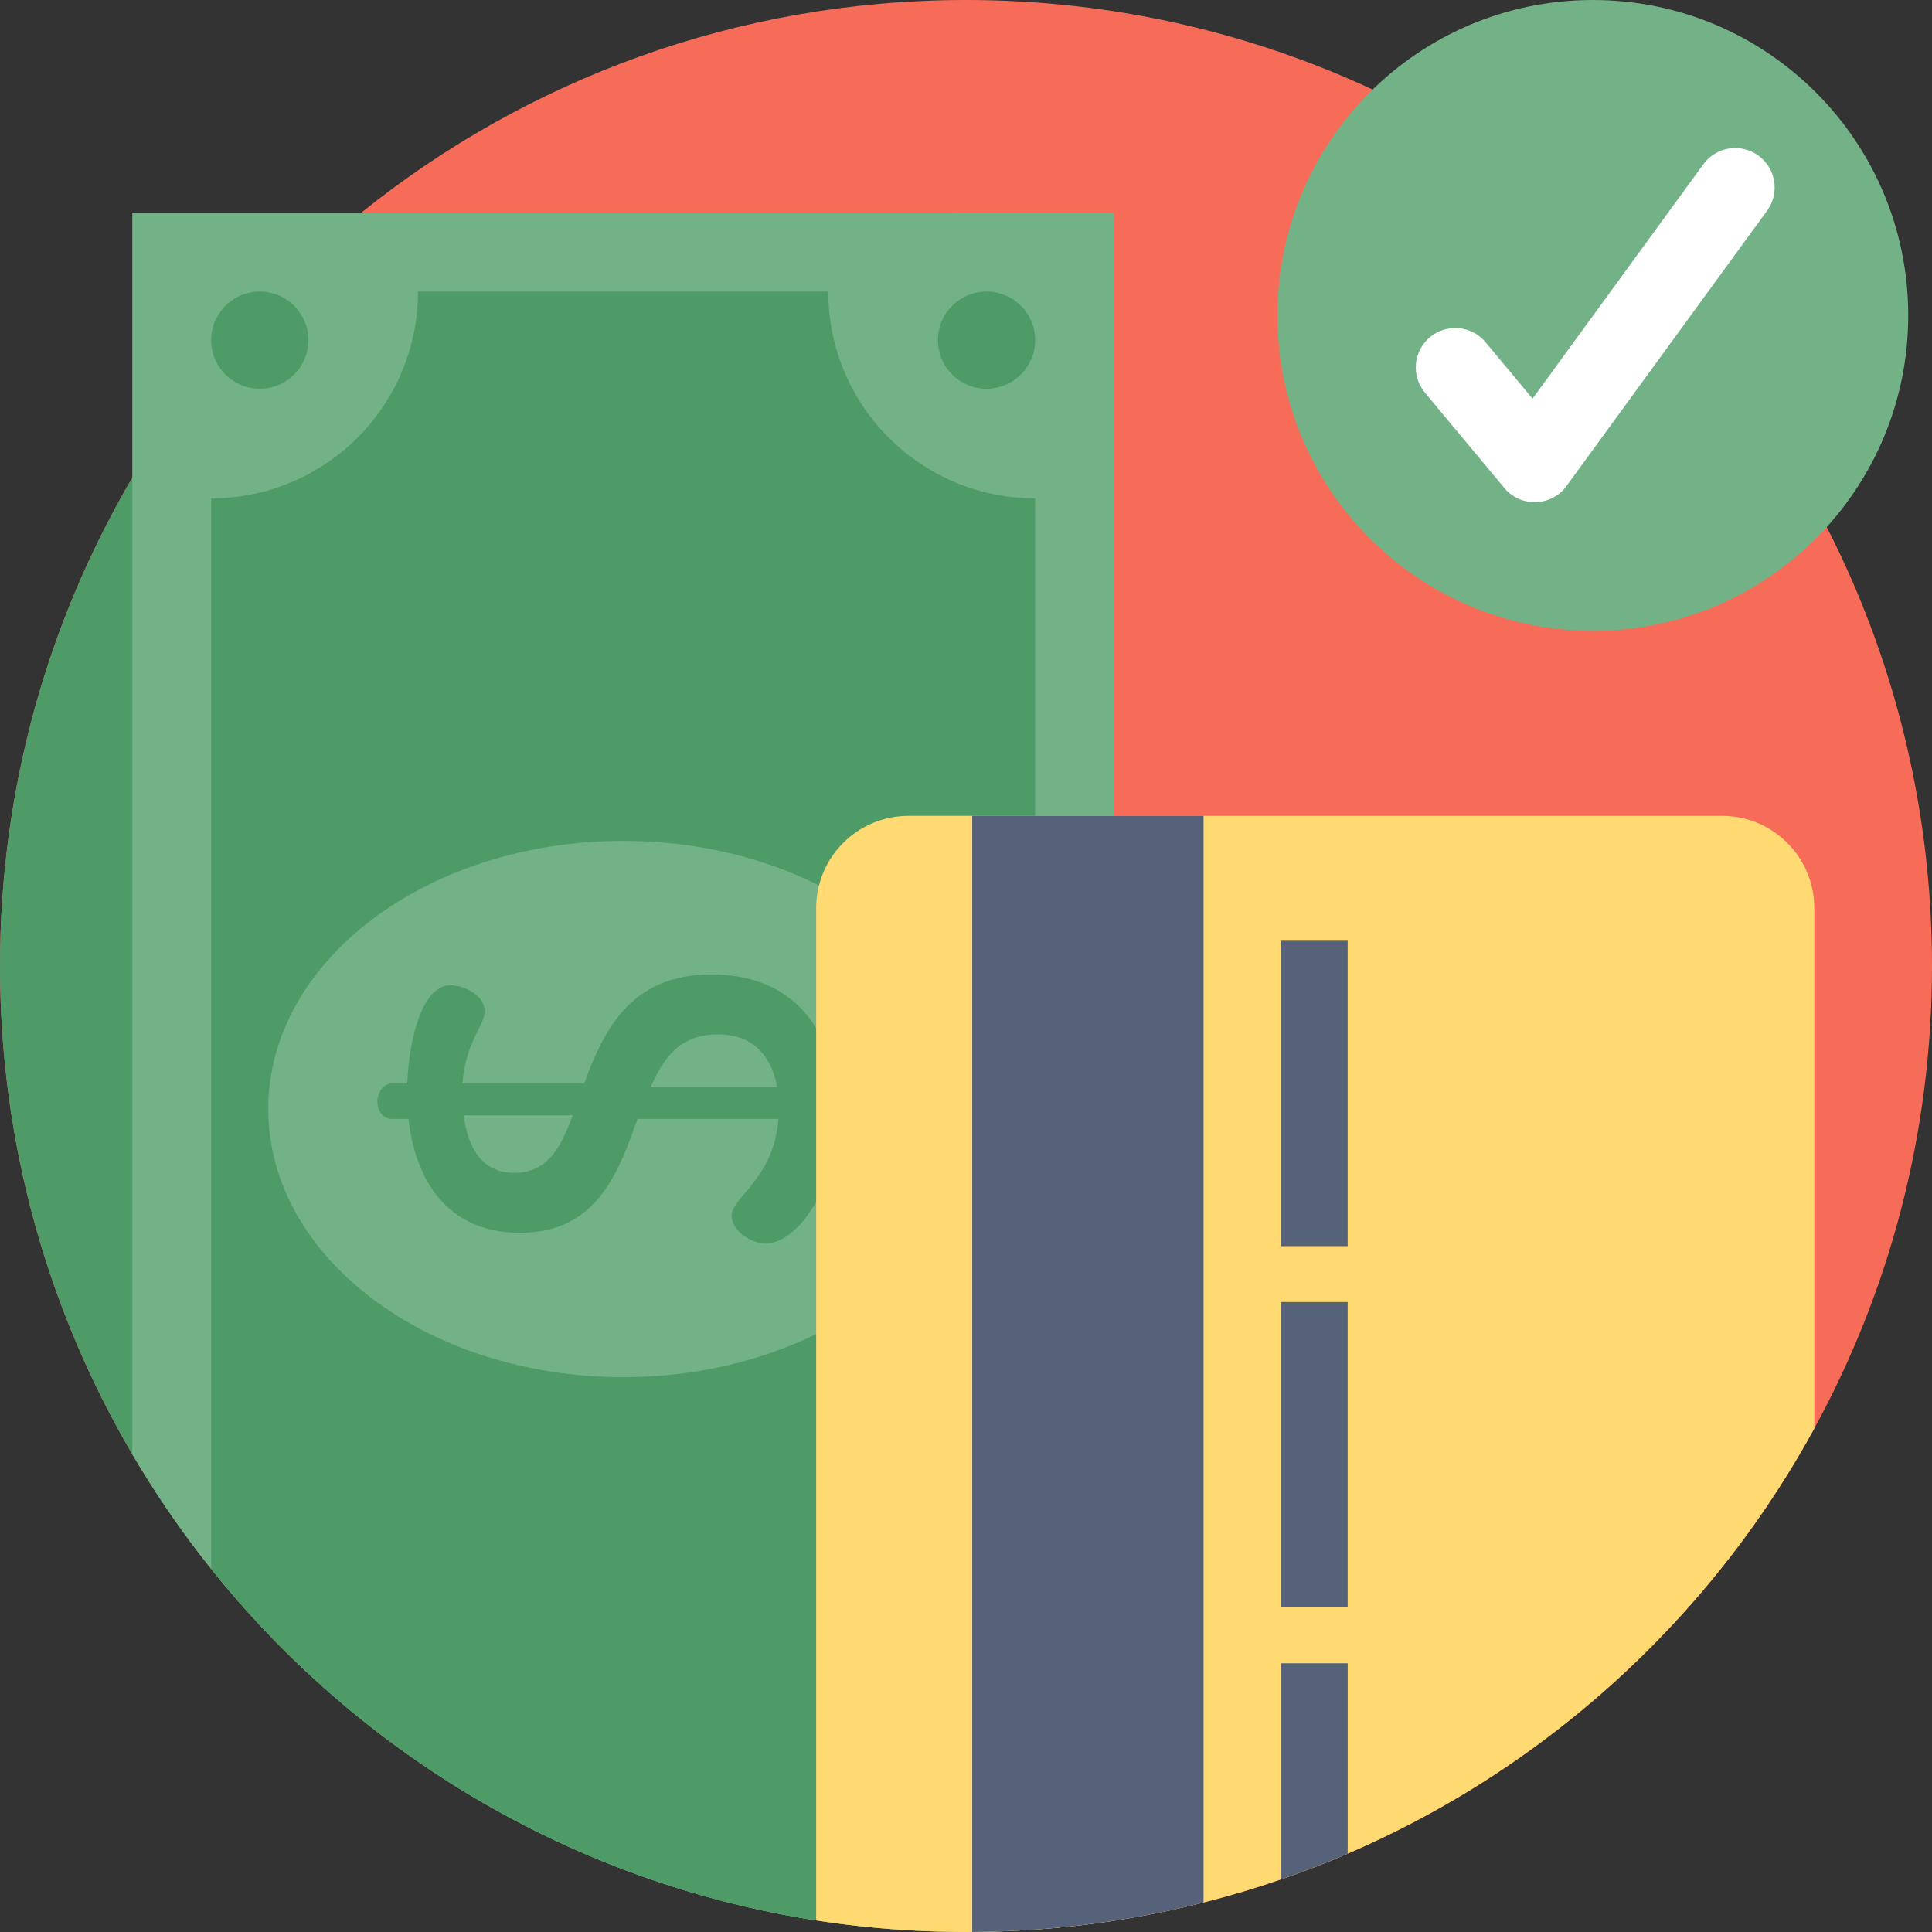 <svg width="40" height="40" viewBox="0 0 40 40" fill="none" xmlns="http://www.w3.org/2000/svg">
<rect x="0" y="0" width="40" height="40" fill="#333333" stroke="none"/>
<g clip-path="url(#clip0_875_2057)">
<path d="M40 20C40 23.469 39.117 26.732 37.563 29.575C36.057 32.332 33.921 34.695 31.347 36.472C30.271 37.215 29.117 37.855 27.903 38.378C27.448 38.574 26.985 38.753 26.514 38.914C25.992 39.094 25.459 39.254 24.918 39.389C24.31 39.544 23.692 39.669 23.065 39.767C22.486 39.856 21.9 39.92 21.306 39.958C20.917 39.983 20.524 39.997 20.129 39.999C20.087 40 20.043 40 20 40C19.933 40 19.865 40 19.798 39.998C19.023 39.99 18.257 39.939 17.505 39.845C17.386 39.83 17.268 39.815 17.15 39.798C17.066 39.785 16.982 39.773 16.898 39.759C16.233 39.656 15.579 39.52 14.939 39.353C10.708 38.251 7.023 35.797 4.371 32.481C3.772 31.732 3.226 30.939 2.739 30.108C0.998 27.142 0 23.688 0 20C0 16.312 0.998 12.858 2.739 9.891C3.976 7.785 5.586 5.926 7.48 4.403C10.907 1.648 15.26 0 20 0C31.046 0 40 8.954 40 20Z" fill="#F76C59"/>
<path d="M39.508 6.531C39.508 10.137 36.585 13.061 32.978 13.061C29.371 13.061 26.447 10.137 26.447 6.531C26.447 2.924 29.371 0 32.978 0C36.585 0 39.508 2.924 39.508 6.531Z" fill="#73B287"/>
<path d="M31.146 10.104L29.502 8.13C29.213 7.784 29.26 7.27 29.606 6.981V6.981C29.953 6.692 30.468 6.739 30.756 7.085L31.73 8.254L35.266 3.401C35.531 3.036 36.042 2.956 36.407 3.222C36.771 3.487 36.851 3.998 36.586 4.362L32.433 10.062C32.12 10.491 31.486 10.512 31.146 10.104Z" fill="white"/>
<path d="M19.798 4.403V39.998C8.846 39.891 0 30.979 0 20C0 13.693 2.919 8.069 7.48 4.403H19.798Z" fill="#4F9B67"/>
<path d="M23.065 4.403V39.767C22.065 39.92 21.043 40 20 40C19.933 40 19.865 40 19.798 39.998C12.524 39.926 6.179 35.972 2.739 30.108V4.403H23.065Z" fill="#73B287"/>
<path d="M21.432 7.043C21.432 7.599 20.98 8.049 20.425 8.049C19.869 8.049 19.418 7.599 19.418 7.043C19.418 6.487 19.869 6.036 20.425 6.036C20.98 6.036 21.432 6.487 21.432 7.043Z" fill="#4F9B67"/>
<path d="M6.385 7.043C6.385 7.599 5.934 8.049 5.378 8.049C4.822 8.049 4.371 7.599 4.371 7.043C4.371 6.487 4.822 6.036 5.378 6.036C5.934 6.036 6.385 6.487 6.385 7.043Z" fill="#4F9B67"/>
<path d="M21.432 10.318V35.603C19.096 35.603 17.197 37.473 17.15 39.798C11.996 39.063 7.475 36.363 4.371 32.481V10.318C6.736 10.318 8.654 8.401 8.654 6.036H17.148C17.148 8.401 19.066 10.318 21.432 10.318Z" fill="#4F9B67"/>
<path d="M21.432 38.879C21.432 39.435 20.98 39.886 20.425 39.886C19.869 39.886 19.418 39.435 19.418 38.879C19.418 38.323 19.869 37.872 20.425 37.872C20.98 37.872 21.432 38.323 21.432 38.879Z" fill="#4F9B67"/>
<path d="M20.248 22.961C20.248 19.895 16.959 17.41 12.901 17.41C8.844 17.41 5.554 19.895 5.554 22.961C5.554 26.027 8.844 28.512 12.901 28.512C16.959 28.512 20.248 26.027 20.248 22.961Z" fill="#73B287"/>
<path d="M17.32 23.166C17.295 24.705 16.463 25.747 15.855 25.747C15.557 25.747 15.148 25.486 15.148 25.176C15.148 24.767 16.017 24.431 16.116 23.166H13.199C12.802 24.282 12.355 25.524 10.767 25.524C9.203 25.524 8.582 24.345 8.458 23.166H8.098C7.949 23.166 7.813 23.017 7.813 22.805C7.813 22.619 7.949 22.433 8.098 22.433H8.433C8.458 21.589 8.719 20.398 9.327 20.398C9.563 20.398 10.034 20.572 10.034 20.944C10.034 21.242 9.637 21.564 9.575 22.433H12.094C12.492 21.354 13.038 20.174 14.726 20.174C16.252 20.174 17.096 21.093 17.282 22.433H17.704C17.853 22.433 17.99 22.619 17.99 22.805C17.99 23.017 17.853 23.166 17.704 23.166H17.32ZM11.859 23.091H9.6C9.687 23.786 9.997 24.282 10.642 24.282C11.35 24.282 11.61 23.749 11.859 23.091ZM13.472 22.508H16.091C15.967 21.837 15.57 21.415 14.862 21.415C14.081 21.416 13.733 21.9 13.472 22.508Z" fill="#4F9B67"/>
<path d="M37.563 18.802V29.575C36.057 32.332 33.921 34.695 31.347 36.472C30.271 37.215 29.117 37.855 27.903 38.378C27.448 38.574 26.985 38.753 26.514 38.914C25.992 39.094 25.459 39.254 24.918 39.389C24.31 39.544 23.692 39.669 23.065 39.767C22.486 39.856 21.9 39.92 21.306 39.958C20.917 39.983 20.524 39.997 20.129 39.999C20.087 40 20.043 40 20 40C19.933 40 19.865 40 19.798 39.998C19.023 39.99 18.257 39.939 17.505 39.845C17.386 39.83 17.268 39.815 17.15 39.798C17.066 39.785 16.982 39.773 16.898 39.759V18.802C16.898 17.746 17.754 16.892 18.809 16.892H35.652C36.708 16.892 37.563 17.746 37.563 18.802Z" fill="#FFDA73"/>
<path d="M24.918 16.892V39.389C24.31 39.544 23.692 39.669 23.065 39.767C22.486 39.856 21.9 39.92 21.306 39.958C20.917 39.983 20.524 39.997 20.129 39.999V16.892H24.918Z" fill="#55627A"/>
<path d="M26.515 19.477H27.902V25.8H26.515V19.477Z" fill="#55627A"/>
<path d="M27.903 34.436V38.378C27.448 38.574 26.985 38.753 26.514 38.914V34.436H27.903Z" fill="#55627A"/>
<path d="M26.515 26.957H27.902V33.28H26.515V26.957Z" fill="#55627A"/>
</g>
<defs>
<clipPath id="clip0_875_2057">
<rect width="40" height="40" fill="white"/>
</clipPath>
</defs>
</svg>
